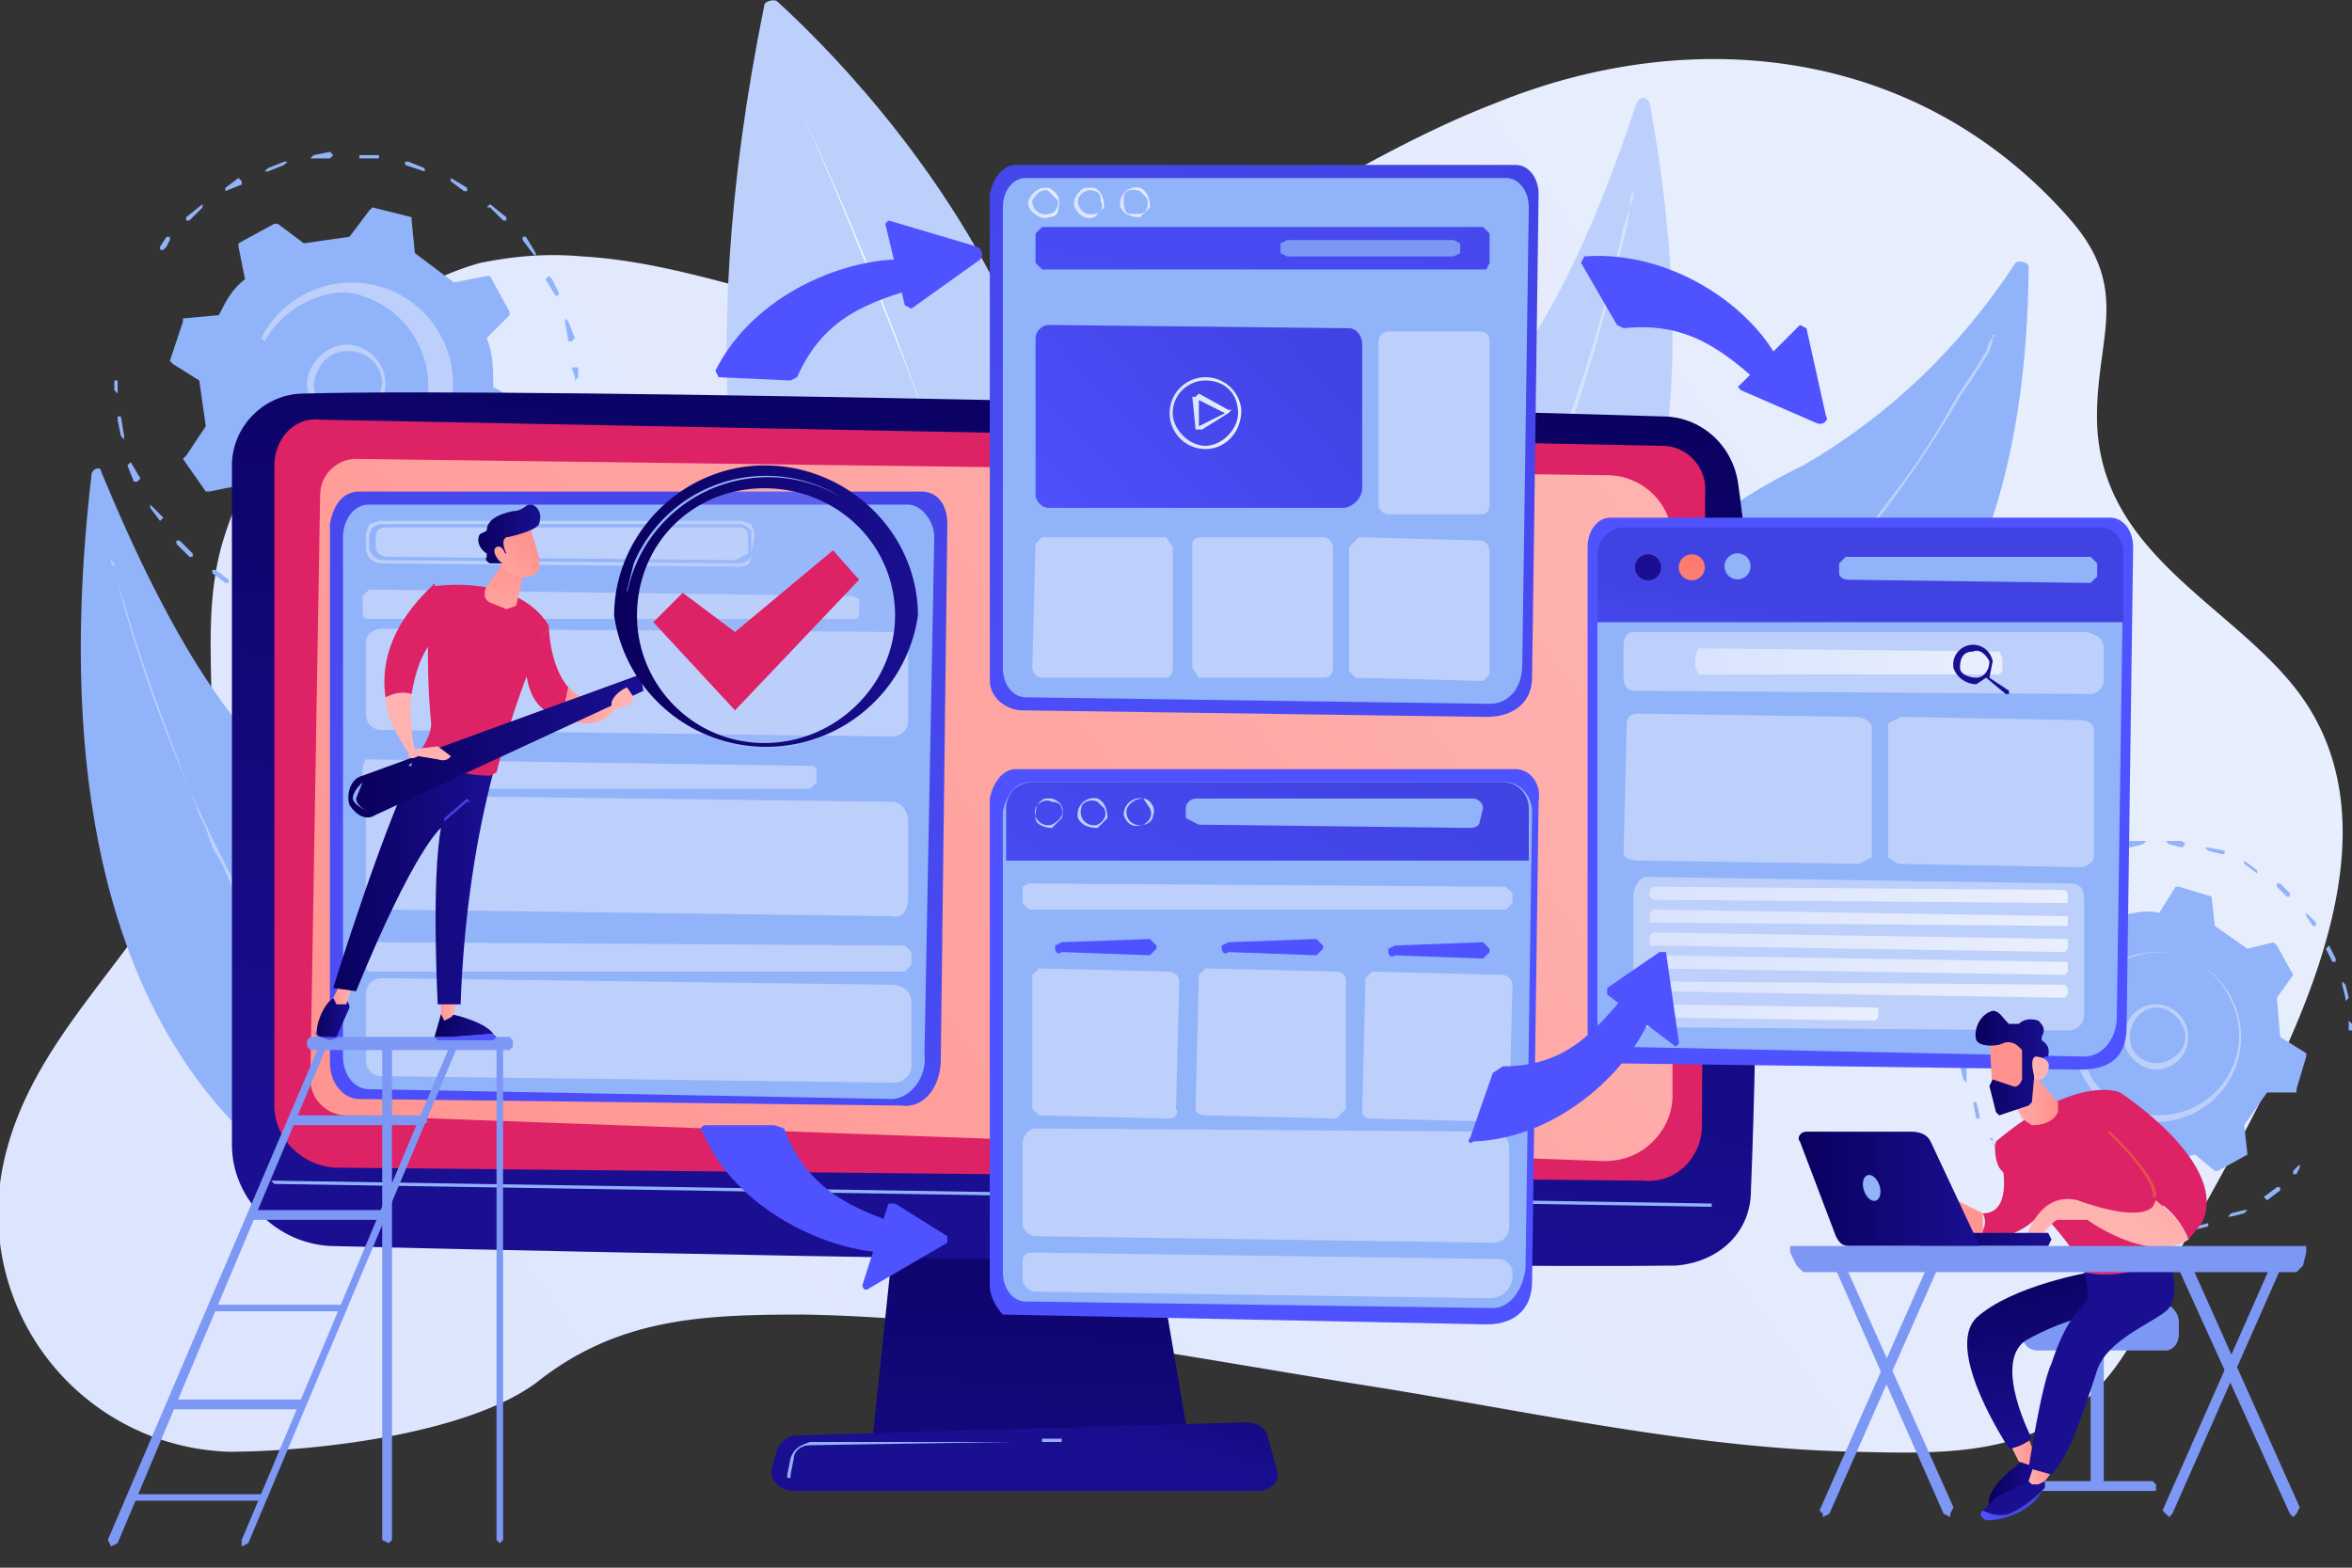 <svg xmlns="http://www.w3.org/2000/svg" width="720" height="480" viewBox="622 841.5 720 480" xml:space="preserve"><rect x="622" y="841.5" width="720" height="480" fill="#333333" stroke="none"/><linearGradient id="a" gradientUnits="userSpaceOnUse" x1="739" y1="531.4" x2="1461.3" y2="6.8" gradientTransform="translate(-152 872)"><stop offset="0" stop-color="#dae3fe"/><stop offset="1" stop-color="#e9effd"/></linearGradient><path fill="url(#a)" d="M1326 1054c-20-27-60-42-62-82-1-26 11-41-8-63-47-54-117-60-176-36-60 23-107 70-174 68-36-2-70-19-106-21-11-1-21 0-31 2-36 10-67 46-79 86-9 32 4 63-11 95-16 33-48 57-56 95a73 73 0 0 0 69 88c25 0 72-5 94-21 25-20 51-21 82-21 58 1 117 13 174 22 50 8 99 19 148 20 37 1 68 1 88-40 23-49 89-136 48-192z"/><path fill="#91B3FA" d="M1234 1123v-1l1-1h1v1l-1 1h-1zm106 25v-1l-1-4v-1l1 1 1 4-1 1zm-3-12h-1l-2-4 1-1 2 4v1zm-6-11h-1l-2-3v-1l3 3v1zm-90-9h-1v-1l4-3h1v1l-4 3zm82 0h-1l-3-3v-1h1l3 3v1zm-72-7h-1l1-1 3-3 1 1-4 3zm62 0-4-3s-1 0 0 0v-1l4 3v1zm-51-6h-1 1l4-2h1l-1 1-4 1zm40 0-4-1-1-1h1l5 1v1h-1zm-12-2-4-1-1-1h5l1 1-1 1zm-16 0-1-1 1-1h5l-1 1-4 1zm67 56v-3l1 1v2h-1zm-16 44h-1v-1l2-2v1l-1 2zm-43 18-1-1h6l-1 1h-4zm-8 0-4-1-1-1h5l1 1-1 1zm20-1-1-1h1l4-1v1l-4 1zm-31-2h-1l-4-2v-1l4 2h1v1zm42-2h-1l1-1 4-1h1l-1 1-4 1zm-53-4h-1l-4-2v-1h1l4 3zm64-1-1-1 4-3h1v1l-4 3zm-74-6h-1l-3-3v-1h1l3 3v1zm-8-8-1-1-1-3-1-1h1v1l2 3v1zm-6-11h-1l-1-5c-1 0 0 0 0 0h1l1 4v1zm-4-11-1-1-1-4 1-1 1 1v5zm-2-12v-4l1 1v2l-1 1zm15-9v1l7 5 2 12-6 7 6 9v1l9-2 10 7v9l1 1 10 2h1l5-8c4 1 8 0 12-1l6 5h1l9-5-1-9 7-10h9v-1l3-10v-1l-8-5-1-12 5-7-5-9-1-1-8 2-10-7-1-9-10-3h-1l-5 8c-4-1-8 0-12 1l-7-5h-1l-9 5v1l2 8-7 10-9 1h-1l-2 10z"/><path fill="#BDD0FB" d="M1282 1169c-5 0-10-5-10-10 0-3 2-6 3-7 4-4 10-4 14 0a10 10 0 0 1-7 17zm0-19c-4 0-8 4-8 9s4 8 8 8c5 0 9-4 9-8s-4-9-9-9z"/><path fill="#BDD0FB" d="M1283 1185c-12 0-22-8-25-18l2-1 2 5a24 24 0 0 0 42-25 24 24 0 0 0-43 1h-2a26 26 0 1 1 24 38z"/><path fill="#91B3FA" d="M672 918h-1v-1l2-3h1v1l-1 2-1 1zm125 28h-1l-1-6v-1l1 1 2 5-1 1zm-5-14-3-5 1-1 1 1 2 4v1h-1zm-6-12-1-1-3-4v-1h1l3 5v1zm-106-11h-1v-1l5-4v1l-4 4zm96 0-4-4h-1l1-1 5 4v1h-1zm-85-9v-1l4-3 1 1v1l-5 2zm74 0h-1l-4-3v-1l5 3v1zm-61-6h-1l1-1 5-2h1l-1 1-5 2zm48 0-6-2v-1h1l5 2v1zm-14-4h-6v-1h6v1zm-20 0h-1l1-1 5-1 1 1-1 1h-5zm80 68v-1l-1-3h2v3l-1 1zm-20 51v-1l2-2h1v1l-2 2h-1zm-50 21h-1v-1h7l-1 1h-5zm-9 0h-1l-5-1v-1l1-1 5 1v2zm22-1v-2l5-1 2 1-1 1-5 1h-1zm-36-2h-1l-4-3h-1l1-1 5 2 1 1-1 1zm50-2-1-1h1l5-3v1l-5 3zm-63-5h-1l-4-3v-1h1l4 3v1zm76-2h-1v-1l4-3h1l-4 4zm-87-6h-1l-4-4v-1h1l4 4v1zm-10-11-3-4v-1l1 1 3 3-1 1zm-7-12h-1l-2-5 1-1 3 5-1 1zm-4-13-1-1-1-5v-1h1l1 6v1zm-2-14-1-1v-3h1v4zm16-10 1 1 8 5 2 14-6 9-1 1 7 10h1l10-2c4 4 7 7 12 9l1 10v1l12 3h1l6-9c4 0 9 0 14-2l8 7h1l10-7 1-1-2-10 8-11 10-1 1-1 3-12v-1l-9-5c0-5 0-10-2-15l7-7v-1l-6-11h-1l-10 2-12-9-1-10v-1l-12-3-1 1-6 8-14 2-8-6h-1l-11 6v1l2 10c-4 3-6 7-8 11l-11 1v1l-4 12z"/><path fill="#BDD0FB" d="M728 971c-6 0-12-6-12-12s6-12 12-12 12 5 12 12-5 12-12 12zm0-22c-5 0-9 4-10 10 0 5 4 10 10 10s10-4 11-10c0-6-5-10-10-10h-1z"/><path fill="#BDD0FB" d="M729 990c-13 0-25-9-29-21l2-1 2 6c6 10 19 16 30 13a29 29 0 0 0-6-56c-10 0-20 6-25 15l-1-1a31 31 0 1 1 27 45z"/><path fill="#91B3FA" d="M650 987c0-2 3-3 3-1 8 19 28 67 55 91 43 39 76 106 54 145 0 0-138-12-112-235z"/><path opacity=".4" fill="#FFF" d="M657 1014v3l1 3a439 439 0 0 0 36 92l3 6 1 3 2 3 2 6 4 6 1 1v1l2 3 1 3 2 3 4 6 3 5 1 2 1 1 1 3 2 2 2 3 2 3 2 3 4 5 17 20c-1 0 0 0 0 0l-18-20-4-5-2-3-1-2-2-3-2-3-2-3-1-1-1-1-3-6-4-6-1-3-2-2-1-3-1-2-1-1-3-6-3-6-2-3-1-3-3-5-3-7-3-5-2-6-2-4-1-3c-8-20-16-41-22-62l-2-6-1-3v-2l-1-1v-1l1 1z"/><path fill="#91B3FA" d="M1243 923c0-1-3-2-4-1-17 26-39 47-65 62-48 23-89 71-72 106 0 0 140 17 141-167z"/><path opacity=".4" fill="#FFF" d="m1233 944-1 1v1l-1 3-3 5-6 9c-15 26-33 49-54 71l-4 4-2 2-2 2-2 2-1 2-5 3a205 205 0 0 0 15-16c11-10 21-22 30-34l3-4 3-4c7-9 13-19 18-28l6-9 3-5 1-3 1-1v-1h1z"/><path fill="#BDD0FB" d="M1127 873c-1-2-3-2-4 0-6 18-22 65-45 89-38 39-65 104-43 139 1 0 130-20 92-228z"/><path opacity=".4" fill="#FFF" d="M1122 899v3l-1 3-1 6c-5 20-10 40-17 60l-1 3-1 3-3 5-2 6-2 6-2 6-1 3-2 3-2 5-3 6-1 1v1l-1 3-2 3-1 3-3 6-3 5-1 1v2l-2 2-2 3-1 3-2 2-1 3-4 5 3-5 2-3 1-2 2-3 1-3 2-3 1-1v-1l3-6 3-5 1-3 2-3 1-3 1-1v-2l3-5 2-6 2-3 1-3 2-5c11-27 20-55 26-83l2-6v-3l1-2v-1z"/><path fill="#BDD0FB" d="M860 842c23 21 152 146 56 288 0 0-106-61-60-287 0-1 3-2 4-1z"/><path opacity=".9" fill="#FFF" d="M866 873c29 62 52 127 68 194l3 30h-1a713 713 0 0 0-36-142c-11-28-22-56-34-82v-1 1z"/><linearGradient id="b" gradientUnits="userSpaceOnUse" x1="1025.5" y1="355.3" x2="1017.7" y2="558.4" gradientTransform="translate(-84 809)"><stop offset="0" stop-color="#09005d"/><stop offset="1" stop-color="#1a0f91"/></linearGradient><path fill="url(#b)" d="m897 1207-8 76h97l-13-76h-76z"/><linearGradient id="c" gradientUnits="userSpaceOnUse" x1="1028.9" y1="119" x2="995.2" y2="402.2" gradientTransform="translate(-84 809)"><stop offset="0" stop-color="#09005d"/><stop offset="1" stop-color="#1a0f91"/></linearGradient><path fill="url(#c)" d="M693 984v208c0 16 13 30 30 31 76 2 340 7 412 6 13-1 23-10 23-23 2-48 4-164-4-217-2-12-12-20-23-20-63-2-344-9-416-7-12 0-22 10-22 22z"/><path fill="#D26" d="M706 984v196c0 10 8 18 18 19l401 4c10 1 18-7 18-17l1-195c0-7-6-13-13-13l-411-8c-8-1-14 6-14 14z"/><path fill="#91B3FA" d="m1146 1211-440-7-1-1h1l440 7v1z"/><path opacity=".7" fill="#FFF" d="M930 1220c-2 1-5-2-5-4 0-3 2-5 5-6 3 0 5 3 5 5s-2 5-5 5zm0-9a4 4 0 1 0 0 9 4 4 0 0 0 0-9z"/><linearGradient id="d" gradientUnits="userSpaceOnUse" x1="1043.9" y1="397.5" x2="1023.2" y2="469.9" gradientTransform="translate(-84 809)"><stop offset="0" stop-color="#09005d"/><stop offset="1" stop-color="#1a0f91"/></linearGradient><path fill="url(#d)" d="M1007 1298H865c-4 0-7-3-7-6l2-7c1-2 3-4 6-4l137-4c3 0 6 1 7 4l3 11c1 3-2 6-6 6z"/><path fill="#91B3FA" d="M941 1283v-1h6v1h-6zm-77 11h-1v-1l1-5c1-3 3-4 6-5h63-1l-62 1c-3 0-5 2-5 4l-1 5v1z"/><linearGradient id="e" gradientUnits="userSpaceOnUse" x1="800.4" y1="429.6" x2="1183.5" y2="153.2" gradientTransform="translate(-84 809)"><stop offset="0" stop-color="#ff928e"/><stop offset="1" stop-color="#feb3b1"/></linearGradient><path fill="url(#e)" d="m1114 987-383-5c-6 0-11 5-11 11l-3 179c0 6 5 11 11 11l385 14c6 0 11-2 15-6s6-9 6-14v-170c0-11-9-20-20-20z"/><linearGradient id="f" gradientUnits="userSpaceOnUse" x1="1001" y1="104.3" x2="799.9" y2="446.5" gradientTransform="translate(-84 809)"><stop offset="0" stop-color="#4042e2"/><stop offset="1" stop-color="#4f52ff"/></linearGradient><path fill="url(#f)" d="M732 992h172c5 0 8 4 8 10l-2 164c0 8-5 15-12 14l-166-2c-5 0-9-5-9-11v-165c1-6 4-10 9-10z"/><path fill="#91B3FA" d="M735 996h165c4 0 8 5 8 10l-3 158c1 8-5 14-10 14l-160-3c-5 0-8-5-8-10v-159c0-5 3-10 8-10z"/><path fill="#BDD0FB" d="m848 1015-109-1c-3 0-5-2-5-5v-4l1-3 3-1h111l3 1 1 3-1 6c0 3-1 4-4 4zm-110-13-2 1-1 2v4c0 2 2 4 4 4l109 1c2 0 4-1 4-3v-7l-1-1-2-1H738z"/><path fill="#BDD0FB" d="m847 1013-106-1c-2 0-4-1-4-3v-3c0-2 1-3 3-3h108c2 0 3 1 3 3v5l-4 2zm36 18H735c-1 0-2 0-2-2v-5l2-2 148 2 2 1v4c0 2-1 2-2 2zm12 36-156-2c-3 0-5-2-5-5v-22c0-2 2-4 5-4l156 1c3 0 5 3 5 6v21c0 3-2 5-5 5zm-25 16H735l-2-1v-6l1-2 136 2c1 0 2 0 2 2v3l-2 2zm25 39-156-2c-3 0-5-3-5-6v-23c0-3 2-6 5-6l156 2c3 0 5 3 5 6v24c0 3-2 6-5 5zm4 17H735l-2-2v-5l2-2 164 1 2 2v4l-2 2zm-3 34-157-2c-3 0-5-2-5-5v-20c0-3 2-5 5-5l156 2c3 0 6 2 6 5v20c0 3-3 5-5 5z"/><linearGradient id="g" gradientUnits="userSpaceOnUse" x1="1223" y1="153" x2="1186.8" y2="208" gradientTransform="translate(-84 809)"><stop offset="0" stop-color="#4042e2"/><stop offset="1" stop-color="#4f52ff"/></linearGradient><path fill="url(#g)" d="M933 1077h153c4 0 8 4 7 10l-2 147c0 7-4 13-14 13l-148-3s-4-4-4-9v-149c1-5 4-9 8-9z"/><path fill="#91B3FA" d="M937 1081h146c4 0 8 4 8 9l-2 140c-1 7-5 12-10 12l-143-2c-4 0-7-4-7-9v-141c1-5 4-9 8-9z"/><linearGradient id="h" gradientUnits="userSpaceOnUse" x1="1111.7" y1="251.6" x2="1036" y2="399.7" gradientTransform="translate(-84 809)"><stop offset="0" stop-color="#4042e2"/><stop offset="1" stop-color="#4f52ff"/></linearGradient><path fill="url(#h)" d="M1090 1105H930v-16c0-4 3-8 8-8h144c5 0 8 4 8 8v16z"/><path fill="#91B3FA" d="m1072 1095-83-1-4-2v-3c0-2 2-3 3-3h85c1 0 3 1 3 3l-1 4c0 1-1 2-3 2z"/><path fill="#BDD0FB" d="M1083 1120H937l-2-2v-5l2-1 146 1 2 2v3l-2 2zm-111-26c-3 1-5 0-6-3a5 5 0 0 1 6-5c2 0 4 3 3 5 0 2-2 3-3 3zm0-8c-2 0-4 1-5 3a4 4 0 0 0 5 5c2-1 3-3 2-5l-2-3zm-14 9c-3 0-5-1-6-3a5 5 0 0 1 6-6c2 1 3 3 3 6l-3 3zm0-8c-2-1-5 0-5 2a4 4 0 0 0 5 5c2-1 3-3 2-5l-2-2zm-14 8c-2 0-5-1-5-3s0-5 3-6h2c3 1 4 3 3 6l-3 3zm0-8c-2-1-4 0-5 2a4 4 0 0 0 5 5c2-1 4-3 3-5 0-1-1-2-3-2z"/><linearGradient id="i" gradientUnits="userSpaceOnUse" x1="1093.3" y1="250.1" x2="1094.6" y2="303.2" gradientTransform="translate(-84 809)"><stop offset="0" stop-color="#4042e2"/><stop offset="1" stop-color="#4f52ff"/></linearGradient><path fill="url(#i)" d="m1025 1134-27-1c-1 1-2 0-2-1v-1l2-1 27-1 2 2v1l-2 2z"/><path fill="#BDD0FB" d="m1031 1184-40-1c-2 0-3-1-3-2l1-41 2-2 40 1c2 0 3 1 3 3v39l-3 3z"/><linearGradient id="j" gradientUnits="userSpaceOnUse" x1="1042.4" y1="251.4" x2="1043.7" y2="304.4" gradientTransform="translate(-84 809)"><stop offset="0" stop-color="#4042e2"/><stop offset="1" stop-color="#4f52ff"/></linearGradient><path fill="url(#j)" d="m974 1134-27-1c-1 1-2 0-2-1v-1l2-1 27-1 2 2v1l-2 2z"/><path fill="#BDD0FB" d="m980 1184-40-1-2-2v-41l2-2 40 1c1 0 3 1 3 3l-1 39c1 1 0 3-2 3z"/><linearGradient id="k" gradientUnits="userSpaceOnUse" x1="1144.1" y1="248.9" x2="1145.4" y2="301.9" gradientTransform="translate(-84 809)"><stop offset="0" stop-color="#4042e2"/><stop offset="1" stop-color="#4f52ff"/></linearGradient><path fill="url(#k)" d="m1076 1135-27-1c-1 1-2 0-2-1v-1l2-1 27-1 2 2v1l-2 2z"/><path fill="#BDD0FB" d="m1082 1185-40-1c-2 0-3-1-3-2l1-41 2-2 40 1c1 0 3 1 3 3l-1 39-2 3zm2 32c0 3-2 5-5 5l-140-2c-2 0-4-2-4-4v-24c0-3 2-5 4-5l140 1c3 0 5 2 5 5v24zm-6 22-139-2c-2 0-4-2-4-4v-5c0-2 1-3 3-3l143 2c2 0 4 2 4 4v1c0 4-3 7-7 7z"/><g fill="#7D97F4"><path d="m775 1314-1-1v-152h2v152l-1 1zm-34 0-2-1v-152l2-1 1 1v152l-1 1zm-85 1-1-2 65-152 2-1v2l-64 152-2 1z"/><path d="M696 1315v-2l64-152 2-1v2l-64 152-2 1z"/><path d="M778 1163h-61l-1-1v-2l1-1h61l1 1v2l-1 1zm-27 23h-40l-1-2 1-1h40l2 2-2 1zm-52 26h40v3h-40v-3zm-12 29h40v2h-40v-2zm28 32h-40l-2-2 2-1h40l1 1-1 2zm-12 28h-41l-1-1 1-1h40l2 1-1 1z"/></g><linearGradient id="l" gradientUnits="userSpaceOnUse" x1="3110.5" y1="576.1" x2="3125" y2="529.8" gradientTransform="translate(-2417 809)"><stop offset="0" stop-color="#4042e2"/><stop offset="1" stop-color="#4f52ff"/></linearGradient><path fill="url(#l)" d="m773 1158-13 1h-5l1 1h17l1-1-1-1z"/><linearGradient id="m" gradientUnits="userSpaceOnUse" x1="838.8" y1="346.4" x2="856.7" y2="346.4" gradientTransform="translate(-84 809)"><stop offset="0" stop-color="#09005d"/><stop offset="1" stop-color="#1a0f91"/></linearGradient><path fill="url(#m)" d="m760 1159 13-1c-3-4-13-6-13-6h-3l-2 7h5z"/><linearGradient id="n" gradientUnits="userSpaceOnUse" x1="3173.5" y1="341.4" x2="3178.7" y2="341.4" gradientTransform="translate(-2417 809)"><stop offset="0" stop-color="#ff928e"/><stop offset="1" stop-color="#feb3b1"/></linearGradient><path fill="url(#n)" d="M757 1147v5l1 2 2-1 1-1 1-5h-5z"/><linearGradient id="o" gradientUnits="userSpaceOnUse" x1="3071.6" y1="564" x2="3086" y2="517.7" gradientTransform="translate(-2417 809)"><stop offset="0" stop-color="#4042e2"/><stop offset="1" stop-color="#4f52ff"/></linearGradient><path fill="url(#o)" d="M721 1159c-2 0-2-1-2-2-1 1 0 2 1 2l3 1 3-1h-5z"/><linearGradient id="p" gradientUnits="userSpaceOnUse" x1="802" y1="344.1" x2="812.4" y2="344.1" gradientTransform="translate(-84 809)"><stop offset="0" stop-color="#09005d"/><stop offset="1" stop-color="#1a0f91"/></linearGradient><path fill="url(#p)" d="M727 1147h-2c-3 0-6 7-6 10 0 1 0 2 2 2h4l4-9c0-2-2-3-2-3z"/><linearGradient id="q" gradientUnits="userSpaceOnUse" x1="3140.4" y1="337" x2="3146.7" y2="337" gradientTransform="translate(-2417 809)"><stop offset="0" stop-color="#ff928e"/><stop offset="1" stop-color="#feb3b1"/></linearGradient><path fill="url(#q)" d="m726 1143-2 4 1 2h3l2-6h-4z"/><linearGradient id="r" gradientUnits="userSpaceOnUse" x1="807.3" y1="301.4" x2="856.3" y2="301.4" gradientTransform="translate(-84 809)"><stop offset="0" stop-color="#09005d"/><stop offset="1" stop-color="#1a0f91"/></linearGradient><path fill="url(#r)" d="m724 1144 7 1c18-44 26-50 26-50-3 16-1 54-1 54h7c1-28 5-52 10-71-13 0-19-5-22-6-10 17-27 72-27 72z"/><path fill="#D26" d="M755 1021c-3 11-2 33-1 42 0 3-2 7-4 9l1 1c2 2 11 6 21 6l2-1c7-28 16-45 16-45-10-16-35-12-35-12z"/><linearGradient id="s" gradientUnits="userSpaceOnUse" x1="848.4" y1="287.1" x2="871.1" y2="330.4" gradientTransform="translate(-84 809)"><stop offset="0" stop-color="#4042e2"/><stop offset="1" stop-color="#4f52ff"/></linearGradient><path fill="url(#s)" d="M758 1093v-1l7-6 1 1h-1l-7 6z"/><linearGradient id="t" gradientUnits="userSpaceOnUse" x1="2502.2" y1="499.6" x2="2533.4" y2="488" gradientTransform="translate(-2417 809)"><stop offset="0" stop-color="#ff928e"/><stop offset="1" stop-color="#feb3b1"/></linearGradient><path fill="url(#t)" d="M740 1055c0 5 3 11 7 17l2-1s-2-8-1-17c-3-1-6 0-8 1z"/><path fill="#D26" d="m757 1035-2-15c0 1-18 14-15 35 2-1 5-2 8-1 1-6 3-14 9-19zm33-2-7 14c1 9 5 13 11 14l2-9c-6-7-6-19-6-19z"/><linearGradient id="u" gradientUnits="userSpaceOnUse" x1="3210.3" y1="248.5" x2="3227.7" y2="248.5" gradientTransform="translate(-2417 809)"><stop offset="0" stop-color="#ff928e"/><stop offset="1" stop-color="#feb3b1"/></linearGradient><path fill="url(#u)" d="m796 1052-2 9c14 6 17-4 17-4l-2-1c-6 1-10-1-13-4z"/><linearGradient id="v" gradientUnits="userSpaceOnUse" x1="3193.5" y1="201.9" x2="3193.3" y2="234.4" gradientTransform="translate(-2417 809)"><stop offset="0" stop-color="#ff928e"/><stop offset="1" stop-color="#feb3b1"/></linearGradient><path fill="url(#v)" d="m783 1014-3 13-3 1-5-2c-2-1-2-3-1-5l7-10 5 3z"/><linearGradient id="w" gradientUnits="userSpaceOnUse" x1="812" y1="261.2" x2="903.1" y2="261.2" gradientTransform="translate(-84 809)"><stop offset="0" stop-color="#09005d"/><stop offset="1" stop-color="#1a0f91"/></linearGradient><path fill="url(#w)" d="m818 1048-85 31c-4 1-5 6-4 9 2 3 5 5 8 3l82-38-1-5z"/><ellipse opacity=".2" fill="#BDD0FB" cx="856.5" cy="1029.8" rx="41.8" ry="41.1"/><linearGradient id="x" gradientUnits="userSpaceOnUse" x1="893.4" y1="220.8" x2="986.6" y2="220.8" gradientTransform="translate(-84 809)"><stop offset="0" stop-color="#09005d"/><stop offset="1" stop-color="#1a0f91"/></linearGradient><path fill="url(#x)" d="M856 984c-25 0-46 21-46 46a47 47 0 0 0 93 0c0-25-21-46-47-46zm0 85c-22 0-39-18-39-39 0-22 17-39 39-39s40 17 40 39c0 21-18 39-40 39z"/><path fill="#91B3FA" d="M813 1035v-3 3zm1-12v-1l2-8a44 44 0 0 1 64-20 44 44 0 0 0-66 29z"/><linearGradient id="y" gradientUnits="userSpaceOnUse" x1="2506.1" y1="510.5" x2="2537.4" y2="498.8" gradientTransform="translate(-2417 809)"><stop offset="0" stop-color="#ff928e"/><stop offset="1" stop-color="#feb3b1"/></linearGradient><path fill="url(#y)" d="m748 1071 8-1 4 3s-1 2-4 1l-6-1s-3 2-3-1l1-1z"/><linearGradient id="z" gradientUnits="userSpaceOnUse" x1="915.1" y1="231.4" x2="902.2" y2="241.8" gradientTransform="translate(-84 809)"><stop offset="0" stop-color="#ff928e"/><stop offset="1" stop-color="#feb3b1"/></linearGradient><path fill="url(#z)" d="m810 1059 5-2 1-2-2-3c-1 0-7 4-4 7z"/><path fill="#91B3FA" d="M735 1090c-3-1-5-3-5-4 0-2 2-4 3-5l11-4-11 4-2 5c0 1 1 3 4 4zm12-14 1-1v1h-1z"/><linearGradient id="A" gradientUnits="userSpaceOnUse" x1="868.1" y1="198.9" x2="852.5" y2="210.9" gradientTransform="translate(-84 809)"><stop offset="0" stop-color="#ff928e"/><stop offset="1" stop-color="#feb3b1"/></linearGradient><path fill="url(#A)" d="m784 1002 3 10c0 3 1 5-3 6s-7-1-9-4l-2-8c1-2 11-4 11-4z"/><linearGradient id="B" gradientUnits="userSpaceOnUse" x1="851.6" y1="196" x2="871" y2="196" gradientTransform="translate(-84 809)"><stop offset="0" stop-color="#09005d"/><stop offset="1" stop-color="#1a0f91"/></linearGradient><path fill="url(#B)" d="M777 1011s-2-4 0-5c1 0 9-2 10-4 1-3 0-5-2-6h-1c-1 0-2 2-5 2-5 1-8 3-8 6l-2 1c-1 1-1 4 2 6v1s-1 1 1 2h4l-1-2 1-1h1z"/><linearGradient id="C" gradientUnits="userSpaceOnUse" x1="866.2" y1="196.4" x2="850.6" y2="208.4" gradientTransform="translate(-84 809)"><stop offset="0" stop-color="#ff928e"/><stop offset="1" stop-color="#feb3b1"/></linearGradient><path fill="url(#C)" d="M777 1012s-1-4-3-3 1 5 2 5l1-2z"/><path fill="#D26" d="m831 1023 16 12 30-25 8 9-38 40-25-27 9-9z"/><linearGradient id="D" gradientUnits="userSpaceOnUse" x1="1395.4" y1="113.1" x2="1367.6" y2="150" gradientTransform="translate(-84 809)"><stop offset="0" stop-color="#4042e2"/><stop offset="1" stop-color="#4f52ff"/></linearGradient><path fill="url(#D)" d="M1115 1000h153c4 0 7 4 7 9l-2 147c0 8-4 13-14 13l-148-2c0-1-3-4-3-10v-148c0-5 3-9 7-9z"/><path fill="#91B3FA" d="M1119 1004h146c4 0 7 4 7 9l-2 140c0 6-4 12-10 12l-142-3c-4 0-7-4-7-8v-142c1-5 4-8 8-8z"/><path fill="#BDD0FB" d="m1262 1054-140-1c-2 0-3-2-3-4v-10c0-2 1-4 3-4h139c3 1 5 2 5 5v10c0 2-2 4-4 4z"/><linearGradient id="E" gradientUnits="userSpaceOnUse" x1="1273.8" y1="221.4" x2="1268" y2="258.3" gradientTransform="translate(-84 809)"><stop offset="0" stop-color="#4042e2"/><stop offset="1" stop-color="#4f52ff"/></linearGradient><path fill="url(#E)" d="M1272 1032h-161v-21c0-4 4-8 8-8h146c4 0 7 4 7 7v22z"/><path fill="#91B3FA" d="m1262 1020-74-1c-2 0-3-1-3-2v-3l2-2h75l2 2v4l-2 2z"/><linearGradient id="F" gradientUnits="userSpaceOnUse" x1="1224" y1="235" x2="1318.7" y2="235" gradientTransform="translate(-84 809)"><stop offset="0" stop-color="#dae3fe"/><stop offset="1" stop-color="#e9effd"/></linearGradient><path fill="url(#F)" d="M1234 1048h-92l-1-2v-4l1-2 92 1 1 2v4l-1 1z"/><circle fill="#91B3FA" cx="1153.9" cy="1014.9" r="4"/><linearGradient id="G" gradientUnits="userSpaceOnUse" x1="1227.9" y1="193.9" x2="1214.4" y2="231.7" gradientTransform="translate(-84 809)"><stop offset="0" stop-color="#fe7062"/><stop offset="1" stop-color="#ff928e"/></linearGradient><circle fill="url(#G)" cx="1139.9" cy="1015.2" r="4"/><linearGradient id="H" gradientUnits="userSpaceOnUse" x1="1241.8" y1="151.9" x2="1230.5" y2="171.3" gradientTransform="translate(-84 809)"><stop offset="0" stop-color="#09005d"/><stop offset="1" stop-color="#1a0f91"/></linearGradient><circle fill="url(#H)" cx="1126.5" cy="1015.2" r="4"/><path fill="#BDD0FB" d="m1191 1106-67-1c-3 0-5-1-5-2l1-40c0-2 1-3 4-3l66 1c3 0 5 2 5 3v40l-4 2zm68 1-56-1-3-2v-41l4-2 55 1c2 0 4 1 4 3v39c0 1-2 3-4 3zm1 45c0 3-2 5-5 5l-129-1c-2 0-4-3-4-6v-34c0-3 2-6 4-6l130 2c3 0 4 2 4 5v35z"/><linearGradient id="I" gradientUnits="userSpaceOnUse" x1="1348.5" y1="202.3" x2="1330.4" y2="220.7" gradientTransform="translate(-84 809)"><stop offset="0" stop-color="#09005d"/><stop offset="1" stop-color="#1a0f91"/></linearGradient><path fill="url(#I)" d="m1227 1051 3-2 6 5h1v-1l-6-4 1-5a6 6 0 1 0-12 2c1 3 4 5 7 5zm-5-5c0-3 1-5 4-5 2-1 4 1 5 3 0 3-2 5-4 5s-5-1-5-3z"/><linearGradient id="J" gradientUnits="userSpaceOnUse" x1="1210.4" y1="306.3" x2="1338.8" y2="306.3" gradientTransform="translate(-84 809)"><stop offset="0" stop-color="#dae3fe"/><stop offset="1" stop-color="#e9effd"/></linearGradient><path fill="url(#J)" d="m1254 1118-126-1-1-1v-2l1-1 126 1 1 1v3h-1z"/><linearGradient id="K" gradientUnits="userSpaceOnUse" x1="1210.1" y1="313.6" x2="1338.4" y2="313.6" gradientTransform="translate(-84 809)"><stop offset="0" stop-color="#dae3fe"/><stop offset="1" stop-color="#e9effd"/></linearGradient><path fill="url(#K)" d="m1254 1125-126-1h-1v-3l1-1 126 2h1v3h-1z"/><linearGradient id="L" gradientUnits="userSpaceOnUse" x1="1210" y1="320.9" x2="1338.4" y2="320.9" gradientTransform="translate(-84 809)"><stop offset="0" stop-color="#dae3fe"/><stop offset="1" stop-color="#e9effd"/></linearGradient><path fill="url(#L)" d="m1254 1133-126-2h-1v-3l1-1 126 2h1v3l-1 1z"/><linearGradient id="M" gradientUnits="userSpaceOnUse" x1="1210" y1="328" x2="1338.4" y2="328" gradientTransform="translate(-84 809)"><stop offset="0" stop-color="#dae3fe"/><stop offset="1" stop-color="#e9effd"/></linearGradient><path fill="url(#M)" d="m1254 1140-126-2h-1v-3l1-1 126 2h1v3l-1 1z"/><linearGradient id="N" gradientUnits="userSpaceOnUse" x1="1210" y1="335.1" x2="1338.4" y2="335.1" gradientTransform="translate(-84 809)"><stop offset="0" stop-color="#dae3fe"/><stop offset="1" stop-color="#e9effd"/></linearGradient><path fill="url(#N)" d="m1254 1147-126-2h-1v-3h1l126 1 1 1v2l-1 1z"/><linearGradient id="O" gradientUnits="userSpaceOnUse" x1="1210" y1="342.4" x2="1280.1" y2="342.4" gradientTransform="translate(-84 809)"><stop offset="0" stop-color="#dae3fe"/><stop offset="1" stop-color="#e9effd"/></linearGradient><path fill="url(#O)" d="m1196 1154-69-1v-4l69 1h1v3l-1 1z"/><linearGradient id="P" gradientUnits="userSpaceOnUse" x1="1143" y1="43.3" x2="1022.8" y2="331.6" gradientTransform="translate(-84 809)"><stop offset="0" stop-color="#4042e2"/><stop offset="1" stop-color="#4f52ff"/></linearGradient><path fill="url(#P)" d="M933 892h153c4 0 7 4 7 9l-2 148c0 7-5 12-14 12l-142-2c-5 0-10-4-10-9V901c1-5 4-9 8-9z"/><path fill="#91B3FA" d="M936 896h147c4 0 7 4 7 9l-2 140c0 7-4 12-10 12l-142-2c-4 0-7-4-7-9V905c0-5 3-9 7-9z"/><linearGradient id="Q" gradientUnits="userSpaceOnUse" x1="1111.2" y1="13.6" x2="1072.4" y2="204.7" gradientTransform="translate(-84 809)"><stop offset="0" stop-color="#4042e2"/><stop offset="1" stop-color="#4f52ff"/></linearGradient><path fill="url(#Q)" d="M1077 924H941l-2-2v-9l2-2h135l2 2v9l-1 2z"/><path fill="#7D97F4" d="M1067 920h-51l-2-1v-3l2-1h51l2 1v3l-2 1z"/><linearGradient id="R" gradientUnits="userSpaceOnUse" x1="1104.9" y1="128.8" x2="1025.3" y2="204.5" gradientTransform="translate(-84 809)"><stop offset="0" stop-color="#4042e2"/><stop offset="1" stop-color="#4f52ff"/></linearGradient><path fill="url(#R)" d="M1039 991c0 3-3 6-6 6h-90c-2 0-4-2-4-4v-48c0-2 2-4 4-4l92 1c2 0 4 2 4 5v44z"/><path fill="#BDD0FB" d="M1027 1049h-38l-2-3v-38c0-1 1-2 3-2h37c2 0 3 2 3 3v37c0 2-1 3-3 3zm-48 0h-38c-2 0-3-2-3-3l1-38 2-2h38l2 3v37c0 2-1 3-2 3zm97 1-39-1-2-2v-38l3-3 37 1c2 0 3 2 3 3v38l-2 2zm-1-51h-28c-1 0-3-1-3-3v-50c0-2 2-3 3-3h28c2 0 3 1 3 3v50c0 2-1 3-3 3z"/><linearGradient id="S" gradientUnits="userSpaceOnUse" x1="1049.6" y1="94.4" x2="1058.4" y2="94.4" gradientTransform="translate(-84 809)"><stop offset="0" stop-color="#dae3fe"/><stop offset="1" stop-color="#e9effd"/></linearGradient><path fill="url(#S)" d="M971 908c-3 0-5-1-6-3a5 5 0 0 1 6-6c2 1 3 3 3 6l-3 3zm0-8c-3-1-5 0-5 2s0 5 2 5h3c2 0 3-3 2-5l-2-2z"/><linearGradient id="T" gradientUnits="userSpaceOnUse" x1="1035.7" y1="94.7" x2="1044.4" y2="94.7" gradientTransform="translate(-84 809)"><stop offset="0" stop-color="#dae3fe"/><stop offset="1" stop-color="#e9effd"/></linearGradient><path fill="url(#T)" d="M957 908c-3 1-5-1-6-3s1-5 3-6h3c2 1 3 3 3 6l-3 3zm0-8c-2-1-5 1-5 3a4 4 0 0 0 5 4c2 0 3-2 2-4 0-2-1-3-2-3z"/><linearGradient id="U" gradientUnits="userSpaceOnUse" x1="1022.2" y1="94.7" x2="1031" y2="94.7" gradientTransform="translate(-84 809)"><stop offset="0" stop-color="#dae3fe"/><stop offset="1" stop-color="#e9effd"/></linearGradient><path fill="url(#U)" d="M943 908c-2 1-5-1-6-3s1-5 4-6h2c2 1 4 3 3 6 0 2-1 3-3 3zm0-8c-2-1-4 1-5 3a4 4 0 0 0 5 4c2 0 3-2 3-4l-3-3z"/><linearGradient id="V" gradientUnits="userSpaceOnUse" x1="1063.8" y1="158.9" x2="1085.4" y2="158.9" gradientTransform="translate(-84 809)"><stop offset="0" stop-color="#dae3fe"/><stop offset="1" stop-color="#e9effd"/></linearGradient><path fill="url(#V)" d="M991 979a11 11 0 1 1 11-12c0 7-5 12-11 12zm0-21c-5 0-10 4-10 10 0 5 5 10 10 10s10-5 10-10c0-6-4-10-10-10z"/><linearGradient id="W" gradientUnits="userSpaceOnUse" x1="1070.8" y1="158.6" x2="1082" y2="158.6" gradientTransform="translate(-84 809)"><stop offset="0" stop-color="#dae3fe"/><stop offset="1" stop-color="#e9effd"/></linearGradient><path fill="url(#W)" d="m988 973-1-10h1l1-1 9 5h1l-1 1-8 5h-1v-1l8-4-8-4v9h-1z"/><linearGradient id="X" gradientUnits="userSpaceOnUse" x1="1028.8" y1="288.3" x2="1001.6" y2="325.1" gradientTransform="translate(-84 809)"><stop offset="0" stop-color="#4042e2"/><stop offset="1" stop-color="#4f52ff"/></linearGradient><path fill="url(#X)" d="M837 1188c10 24 39 37 57 37l5-8c-18-6-30-12-37-30l-3-1h-21c-1 0-2 1-1 2z"/><linearGradient id="Y" gradientUnits="userSpaceOnUse" x1="1058" y1="309.8" x2="1030.8" y2="346.7" gradientTransform="translate(-84 809)"><stop offset="0" stop-color="#4042e2"/><stop offset="1" stop-color="#4f52ff"/></linearGradient><path fill="url(#Y)" d="m888 1236 24-14v-2l-16-10h-2l-8 25c0 1 1 2 2 1z"/><linearGradient id="Z" gradientUnits="userSpaceOnUse" x1="1112" y1="139.5" x2="1085.4" y2="169.2" gradientTransform="translate(-158 710)"><stop offset="0" stop-color="#4042e2"/><stop offset="1" stop-color="#4f52ff"/></linearGradient><path fill="url(#Z)" d="M841 955c12-24 41-35 59-34l5 8c-18 5-31 10-39 28l-2 1-22-1-1-2z"/><linearGradient id="aa" gradientUnits="userSpaceOnUse" x1="1118.5" y1="145.3" x2="1092" y2="175.1" gradientTransform="translate(-158 710)"><stop offset="0" stop-color="#4042e2"/><stop offset="1" stop-color="#4f52ff"/></linearGradient><path fill="url(#aa)" d="m894 909 27 8c2 1 2 3 1 4l-21 15-2-1-6-25 1-1z"/><linearGradient id="ab" gradientUnits="userSpaceOnUse" x1="1179.1" y1="-95.3" x2="1153.2" y2="-75.3" gradientTransform="translate(20 986)"><stop offset="0" stop-color="#4042e2"/><stop offset="1" stop-color="#4f52ff"/></linearGradient><path fill="url(#ab)" d="M1107 920c27-2 52 16 60 33l-4 8c-14-13-25-21-44-19l-2-1-11-19 1-2z"/><linearGradient id="ac" gradientUnits="userSpaceOnUse" x1="1202" y1="-65.7" x2="1176.1" y2="-45.7" gradientTransform="translate(20 986)"><stop offset="0" stop-color="#4042e2"/><stop offset="1" stop-color="#4f52ff"/></linearGradient><path fill="url(#ac)" d="m1175 942 6 27c1 1-1 3-3 2l-23-10-1-1 19-19 2 1z"/><linearGradient id="ad" gradientUnits="userSpaceOnUse" x1="3741.4" y1="-678.6" x2="3797.7" y2="-758.1" gradientTransform="rotate(-90 3792 1489)"><stop offset="0" stop-color="#4042e2"/><stop offset="1" stop-color="#4f52ff"/></linearGradient><path fill="url(#ad)" d="M1073 1191c27-1 49-23 55-40l-6-8c-12 15-21 25-40 25l-3 2-7 20c-1 1 0 2 1 1z"/><linearGradient id="ae" gradientUnits="userSpaceOnUse" x1="3771.7" y1="-657.2" x2="3827.9" y2="-736.7" gradientTransform="rotate(-90 3792 1489)"><stop offset="0" stop-color="#4042e2"/><stop offset="1" stop-color="#4f52ff"/></linearGradient><path fill="url(#ae)" d="m1136 1161-4-28h-2l-16 11v2l21 16 1-1z"/><g fill="#7D97F4"><path d="M1262 1252h4v45h-4v-45z"/><path d="M1283 1298h-37v-2l1-1h34l1 1v2zm6-48c0 3-2 5-4 5h-39c-3 0-5-2-5-5v-4c0-3 2-5 5-5h39c2 0 4 3 4 5v4z"/></g><linearGradient id="af" gradientUnits="userSpaceOnUse" x1="1314.7" y1="485.9" x2="1330.1" y2="485.9" gradientTransform="translate(-84 809)"><stop offset="0" stop-color="#09005d"/><stop offset="1" stop-color="#1a0f91"/></linearGradient><path fill="url(#af)" d="M1241 1289s-12 8-10 14c0 0 13-6 15-10v-6l-5 2z"/><linearGradient id="ag" gradientUnits="userSpaceOnUse" x1="4551.6" y1="476.9" x2="4559" y2="476.9" gradientTransform="matrix(-1 0 0 1 5796 809)"><stop offset="0" stop-color="#ff928e"/><stop offset="1" stop-color="#feb3b1"/></linearGradient><path fill="url(#ag)" d="m1243 1282 2 5-1 3h-1l-3-1-2-4 5-3z"/><linearGradient id="ah" gradientUnits="userSpaceOnUse" x1="1322.6" y1="414.4" x2="1337.5" y2="474.5" gradientTransform="translate(-84 809)"><stop offset="0" stop-color="#09005d"/><stop offset="1" stop-color="#1a0f91"/></linearGradient><path fill="url(#ah)" d="M1262 1231s-24 4-35 14c-10 10 10 40 10 40s3 0 7-3c0 0-12-23-2-30 12-7 25-9 25-9l-5-11v-1z"/><linearGradient id="ai" gradientUnits="userSpaceOnUse" x1="1330" y1="456.5" x2="1328.7" y2="462.3" gradientTransform="translate(-84 809)"><stop offset="0" stop-color="#09005d"/><stop offset="1" stop-color="#1a0f91"/></linearGradient><path fill="url(#ai)" d="m1233 1300 12-6c1-1 3 1 3 1v2c-2 2-6 6-11 8-3 1-6 0-8-1l4-4z"/><linearGradient id="aj" gradientUnits="userSpaceOnUse" x1="4548.6" y1="492.9" x2="4568.2" y2="492.9" gradientTransform="matrix(-1 0 0 1 5796 809)"><stop offset="0" stop-color="#4042e2"/><stop offset="1" stop-color="#4f52ff"/></linearGradient><path fill="url(#aj)" d="M1237 1305c5-2 9-6 11-8l-3 4c-4 4-10 6-15 6-2-1-2-2-1-3 2 1 5 2 8 1z"/><linearGradient id="ak" gradientUnits="userSpaceOnUse" x1="4546.3" y1="483.7" x2="4553.2" y2="483.7" gradientTransform="matrix(-1 0 0 1 5796 809)"><stop offset="0" stop-color="#ff928e"/><stop offset="1" stop-color="#feb3b1"/></linearGradient><path fill="url(#ak)" d="m1251 1291-3 4-2 1h-2l-1-1 2-6 6 2z"/><linearGradient id="al" gradientUnits="userSpaceOnUse" x1="1409.9" y1="469" x2="1371.8" y2="456.4" gradientTransform="translate(-84 809)"><stop offset="0" stop-color="#09005d"/><stop offset="1" stop-color="#1a0f91"/></linearGradient><path fill="url(#al)" d="M1285 1224s6 14 0 19c-5 4-18 9-21 18s-8 26-14 32l-7-2s4-26 7-32c2-6 5-14 11-19v-5l-1-4 25-7z"/><path fill="#D26" d="M1229 1213c9 0 6-14 6-15l14 10s-1 8-13 12h-8c2-3 2-5 1-7z"/><linearGradient id="am" gradientUnits="userSpaceOnUse" x1="4567.3" y1="404.6" x2="4591.2" y2="404.6" gradientTransform="matrix(-1 0 0 1 5796 809)"><stop offset="0" stop-color="#ff928e"/><stop offset="1" stop-color="#feb3b1"/></linearGradient><path fill="url(#am)" d="M1211 1208c4-2 8 0 8 0l10 5v7c-5-1-9-5-11-6l-2-1-1 2c0 2-2 3-2 2l1-4-5 5h-3s2-8 5-10z"/><path fill="#D26" d="M1271 1176s-13-6-38 15c0 0-1 4 1 8 2 3 23 22 26 32 0 0 13 4 26-6 0 0-1-28-15-49z"/><linearGradient id="an" gradientUnits="userSpaceOnUse" x1="4544.5" y1="369.4" x2="4560.3" y2="369.4" gradientTransform="matrix(-1 0 0 1 5796 809)"><stop offset="0" stop-color="#ff928e"/><stop offset="1" stop-color="#feb3b1"/></linearGradient><path fill="url(#an)" d="m1245 1171 7 8v3c-1 2-3 4-8 4l-3-2-5-10 9-3z"/><path fill="#D26" d="M1282 1209c1-6-15-20-15-20l4-13s34 22 25 40l-4 5c-3-7-7-10-10-12z"/><linearGradient id="ao" gradientUnits="userSpaceOnUse" x1="1372.6" y1="376.2" x2="1341.1" y2="404" gradientTransform="translate(-84 809)"><stop offset="0" stop-color="#e1473d"/><stop offset="1" stop-color="#e9605a"/></linearGradient><path fill="url(#ao)" d="M1282 1209v-1c1-6-14-20-14-20h-1s15 14 14 20h1z"/><linearGradient id="ap" gradientUnits="userSpaceOnUse" x1="1370.6" y1="379.5" x2="1356" y2="402.4" gradientTransform="translate(-84 809)"><stop offset="0" stop-color="#ff928e"/><stop offset="1" stop-color="#feb3b1"/></linearGradient><path fill="url(#ap)" d="M1258 1209s18 7 23 2l1-2c2 2 7 5 10 12-10 7-27-3-31-6h-9c-2 0-6 8-10 6 0 0 4-15 16-12z"/><linearGradient id="aq" gradientUnits="userSpaceOnUse" x1="4928.4" y1="-574.2" x2="4908.5" y2="-548" gradientTransform="matrix(-1 0 0 1 5878 2910)"><stop offset="0" stop-color="#ff928e"/><stop offset="1" stop-color="#feb3b1"/></linearGradient><path fill="url(#aq)" d="m1231 1159 1 18 10-1 1-17s-11-4-12 0z"/><linearGradient id="ar" gradientUnits="userSpaceOnUse" x1="1310.4" y1="357.9" x2="1333" y2="357.9" gradientTransform="translate(-84 809)"><stop offset="0" stop-color="#09005d"/><stop offset="1" stop-color="#1a0f91"/></linearGradient><path fill="url(#ar)" d="M1241 1163v9s-1 3-3 2l-6-2-1 2 2 8 1 1 9-3 1-1 1-11 3-3h1c0-1 1-3-2-5v-1c1-2 1-3-1-5-3-1-5 0-6 1h-3l-1-1c-1-1-2-3-4-3-4 1-6 6-5 9 1 2 6 2 8 1s4 0 5 1l1 1z"/><linearGradient id="as" gradientUnits="userSpaceOnUse" x1="4899.4" y1="-553.5" x2="4915.3" y2="-569.8" gradientTransform="matrix(-1 0 0 1 5878 2910)"><stop offset="0" stop-color="#ff928e"/><stop offset="1" stop-color="#feb3b1"/></linearGradient><path fill="url(#as)" d="M1245 1172s-2-6 0-7c2 0 5 1 4 4-1 4-4 3-4 3z"/><linearGradient id="at" gradientUnits="userSpaceOnUse" x1="1291.6" y1="412.2" x2="1333.6" y2="412.2" gradientTransform="translate(-84 809)"><stop offset="0" stop-color="#09005d"/><stop offset="1" stop-color="#1a0f91"/></linearGradient><path fill="url(#at)" d="M1249 1223h-39l-2-2 2-2h39l1 2-1 2z"/><linearGradient id="au" gradientUnits="userSpaceOnUse" x1="1256" y1="396.4" x2="1311.2" y2="396.4" gradientTransform="translate(-84 809)"><stop offset="0" stop-color="#09005d"/><stop offset="1" stop-color="#1a0f91"/></linearGradient><path fill="url(#au)" d="M1175 1188h32c3 0 5 1 6 3l15 32h-40c-2 0-3-1-4-3l-11-29c-1-1 0-3 2-3z"/><ellipse transform="rotate(162 1195 1205)" fill="#91B3FA" cx="1195.1" cy="1204.8" rx="2.5" ry="4.1"/><g fill="#7D97F4"><path d="M1180 1306v-1l-1-1 34-77 2-1 1 2-34 77-2 1z"/><path d="m1219 1306-2-1-34-77 1-2 2 1 34 76-1 2v1zm67 0-1-1-1-1 34-77 2-1 1 2-34 77-1 1z"/><path d="m1324 1306-1-1-35-77 1-2 3 1 34 76-1 2-1 1z"/><path d="M1328 1225v-2h-158v2l2 4 2 2h151l2-2 1-4z"/></g></svg>
